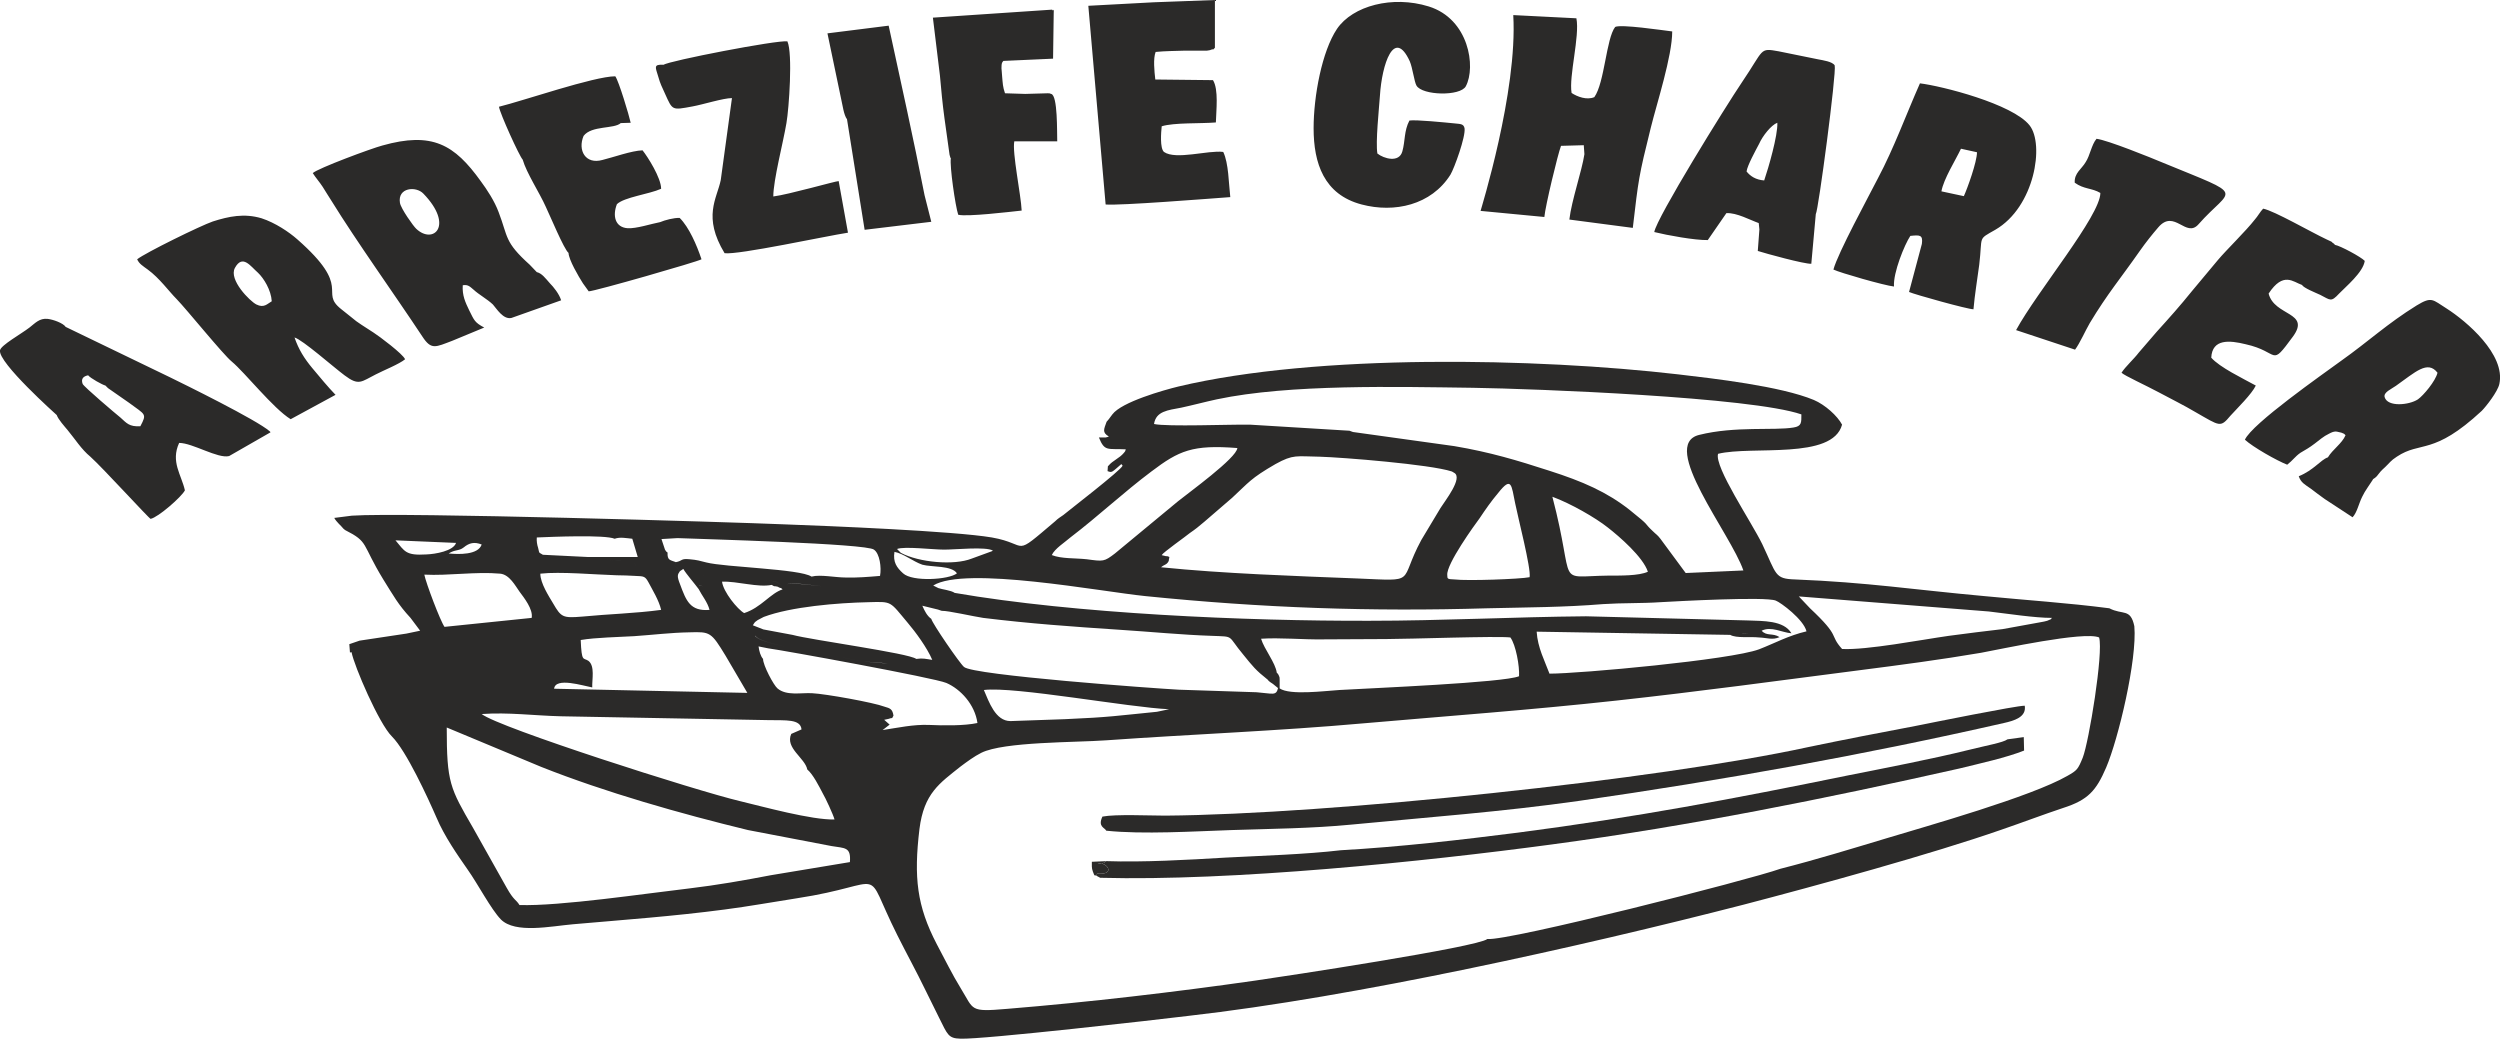 <?xml version="1.0" encoding="UTF-8"?>
<!DOCTYPE svg PUBLIC "-//W3C//DTD SVG 1.1//EN" "http://www.w3.org/Graphics/SVG/1.1/DTD/svg11.dtd">
<!-- Creator: CorelDRAW X8 -->
<svg xmlns="http://www.w3.org/2000/svg" xml:space="preserve" width="78.013mm" height="32.413mm" version="1.1" style="shape-rendering:geometricPrecision; text-rendering:geometricPrecision; image-rendering:optimizeQuality; fill-rule:evenodd; clip-rule:evenodd"
viewBox="0 0 7801 3241"
 xmlns:xlink="http://www.w3.org/1999/xlink">
 <defs>
  <style type="text/css">
   <![CDATA[
    .fil0 {fill:#2B2A29}
   ]]>
  </style>
 </defs>
 <g id="Capa_x0020_1">
  <g id="_2658801456336">
   <path class="fil0" d="M1394 2270l295 123c199,79 435,146 645,197l261 50c41,7 61,2 57,50l-247 41c-83,16 -169,31 -253,41 -138,16 -405,56 -531,52 -11,-18 -17,-13 -40,-54l-105 -187c-72,-124 -82,-141 -82,-313l0 0zm4005 -289c19,11 63,5 89,8 27,1 42,9 65,-1 -22,-14 -40,-2 -56,-20 30,-15 64,6 93,8 -24,-41 -90,-38 -135,-40l-506 -13c-225,2 -450,14 -676,14 -385,1 -919,-22 -1294,-87l0 0c-11,-8 -40,-11 -51,-15l-16 -8c99,-62 523,19 662,33 365,37 704,49 1068,38 125,-3 239,-3 360,-13 60,-4 120,-2 179,-6 53,-3 327,-18 360,-5 16,6 87,59 96,96 -56,13 -99,37 -148,56l0 0c-88,33 -560,76 -654,76 -14,-38 -37,-81 -40,-131l604 10 0 0 0 0zm-2431 -123l0 0 -1 1c0,-1 -1,-1 -5,-1 -2,0 -4,1 -6,1 2,0 4,-1 6,-1 4,0 5,0 5,1l1 -1 0 0zm-3 1c0,0 0,0 1,0 -1,0 -1,0 -1,0zm2492 119c1,0 1,0 1,0l0 0c-9,0 -17,-1 -25,-1 7,0 15,0 24,1zm-1954 -525l0 0c-3,13 -176,146 -185,154 -10,7 -17,11 -25,19 -138,117 -78,72 -198,51 -118,-20 -511,-36 -650,-41 -165,-7 -1190,-38 -1347,-27 -2,3 -2,5 -2,6 0,-1 0,-3 2,-6l-55 7c7,13 20,23 29,34l0 0 5 4c23,-15 16,2 35,-26l0 0c-19,28 -12,11 -35,26 75,38 50,41 119,154 32,51 46,78 85,120l30 40 -43 9 -146 22 0 0 -32 11 2 26 5 -1c16,6 6,6 27,6 5,-17 8,-18 6,-25 2,7 -1,8 -6,25 -21,0 -11,0 -27,-6 8,43 86,224 126,263 45,45 112,191 139,253 25,59 65,116 97,162 32,45 73,124 104,156 45,45 156,21 225,15 160,-14 314,-25 473,-46 77,-10 148,-23 225,-35 295,-45 201,-110 314,115 29,58 59,112 88,172 15,30 27,54 42,85 27,54 29,65 67,66 69,3 621,-60 710,-71 521,-59 1224,-216 1733,-347 230,-60 587,-158 805,-234 67,-23 130,-47 193,-68 78,-25 103,-54 134,-126 38,-89 97,-336 88,-441 -12,-57 -36,-34 -78,-56 -131,-17 -257,-25 -390,-38 -221,-20 -365,-43 -591,-52 -64,-2 -57,-15 -102,-110 -34,-70 -150,-241 -138,-282 106,-26 357,20 387,-91 -15,-28 -53,-62 -88,-77 -103,-43 -313,-67 -424,-80 -441,-51 -1126,-65 -1559,38 -45,11 -177,48 -206,87l-12 16c-4,5 -5,6 -6,7l0 0c-8,23 -15,33 7,46l0 0c0,0 -1,0 -2,1l-8 2c-2,0 -6,0 -8,0 -2,0 -13,0 -13,0 18,45 27,34 84,37 -3,8 -1,5 -6,11 -14,17 -35,24 -48,40 0,0 -2,1 -2,2l-1 15c14,5 12,5 43,-22l4 5zm-749 825l22 -17 -17 -15 14 -3c17,-6 7,3 15,-10 -3,-20 -10,-23 -28,-28l0 0 0 0c-34,-13 -184,-40 -226,-42 -34,-2 -80,9 -108,-15 -12,-10 -45,-72 -45,-92 -8,-9 -12,-24 -14,-39l30 6c46,6 519,92 556,108 44,19 89,67 97,125 -41,9 -108,8 -151,6 -49,-2 -98,9 -145,16zm-35 -25c-1,1 -2,1 -2,2 0,-1 1,-1 2,-2zm-4 3c-2,3 -3,6 -2,9 -1,-3 0,-6 2,-9zm908 -486c10,-9 17,-7 23,-18 3,-7 -1,4 3,-14 -10,-4 1,-1 -13,-3 -9,-3 -3,0 -11,-3 5,-9 75,-58 88,-69 10,-7 13,-9 22,-16 10,-8 13,-11 23,-19l87 -75c52,-48 57,-60 135,-105 56,-31 65,-24 138,-23 70,2 345,24 412,46 8,4 0,0 7,4 30,15 -29,89 -42,110 -21,36 -39,64 -60,100 -73,135 -8,128 -199,120 -200,-8 -416,-15 -613,-35zm-201 963l1 -7c64,5 27,-41 2,-30 5,0 8,0 13,-1 10,-4 9,-5 14,-8l-45 2c0,10 -1,20 3,30 7,20 5,9 12,14l0 0zm-2337 -1114l-1 0c12,-2 14,-2 14,-2 0,0 -2,0 -13,2l0 0 0 0zm2871 502c2,3 2,3 7,7 2,1 6,4 9,6 7,6 11,9 16,13l0 0c-6,25 -16,17 -67,13l-243 -8c-75,-4 -642,-45 -670,-71 -14,-12 -99,-136 -102,-150 -13,-9 -21,-25 -28,-41l49 12c10,3 10,4 12,4l0 0c18,-1 101,18 129,22 147,18 275,27 425,37 95,6 195,16 289,19 72,3 46,-3 97,58 30,37 39,49 77,79zm37 27c0,-9 0,-20 0,-28 0,-5 0,-7 -2,-11 -3,-7 -3,-6 -7,-10l0 0c-4,-31 -39,-73 -49,-106 57,-4 132,3 192,2 67,0 133,-1 199,-1 70,0 345,-10 387,-5 17,23 29,90 27,121 -47,20 -457,37 -561,43 -47,3 -154,17 -186,-5l0 0zm-51 -58c2,4 4,7 6,10 -2,-3 -4,-6 -6,-10l0 0zm-1210 142c12,5 26,6 38,4l0 0c-12,2 -26,1 -38,-4zm-742 -494l-155 0 0 0 -141 -7c-14,-9 -10,-2 -15,-22 -3,-9 -5,-21 -4,-32 47,-2 212,-9 243,4l0 0c17,-6 35,-2 55,0l17 57 0 0zm-131 8c6,1 11,1 16,1 -5,0 -10,0 -16,-1 -79,1 -119,-11 -175,10l0 0c56,-21 96,-9 175,-10zm22 1l6 0c17,0 33,1 49,2l1 0c-17,-1 -34,-2 -50,-2l-6 0zm106 23c-9,-22 -21,-15 -44,-22l0 0c23,7 35,0 44,22l0 0zm122 -16l0 0c-18,-7 -27,-5 -26,-30 -5,-4 -4,-2 -8,-9l-11 -33 50 -3c72,3 591,17 613,36 18,12 24,56 19,82 -36,3 -71,6 -107,5 -32,0 -80,-10 -106,-3l-1 0c-36,-24 -270,-29 -328,-44 -19,-5 -29,-8 -52,-10 -29,-3 -21,5 -43,9l0 0zm-1 2c-1,1 -1,1 -1,1 0,1 0,0 1,-1l0 0 0 0zm-3 9c5,5 14,10 16,18 3,-3 8,-5 11,-8 10,17 34,44 48,63 3,-3 3,-6 3,-8 0,2 0,5 -3,8 10,20 28,41 34,65 -61,5 -73,-29 -92,-80 -10,-25 -8,-30 -1,-40 -2,-8 -11,-13 -16,-18l0 0zm76 62c0,-1 2,0 12,2l0 0c-10,-2 -12,-2 -12,-2zm14 10c0,1 0,-1 0,-1 0,-1 2,-3 2,-4l0 -4c0,-1 -1,-2 -1,-3 0,1 1,2 1,3l0 4c0,1 -2,3 -2,4 0,0 0,2 0,1zm-5 -32c-1,-6 2,-12 19,-15 3,-1 15,0 19,0 57,5 54,20 87,20 32,-2 38,1 64,2 31,2 40,-4 61,16l0 0c-21,-20 -31,-14 -61,-16 -26,-1 -32,-4 -64,-2 -33,0 -30,-15 -87,-20 -4,0 -16,-1 -19,0 -17,3 -20,9 -19,15zm218 20c13,8 6,2 14,5 32,11 -24,-11 8,3 11,4 4,-1 12,6 4,-5 6,-8 7,-10 -1,2 -3,5 -7,10 -38,12 -67,57 -120,74 -21,-12 -65,-66 -69,-98 47,-2 113,19 155,10l0 0zm41 4c1,-2 3,-3 7,-6 14,-7 86,4 107,6l37 -3c2,-1 4,0 4,-2 1,-2 3,-1 5,-2l0 0 0 0c-2,1 -4,0 -5,2 0,2 -2,1 -4,2l-37 3c-21,-2 -93,-12 -107,-6 -4,3 -6,4 -7,6zm410 227c-23,-18 -327,-59 -386,-75l0 0 -91 -17 -33 -13c6,-8 1,-3 7,-10 0,0 7,-5 8,-6 7,-4 11,-6 19,-10l0 0c85,-32 231,-44 327,-46 75,-2 65,-4 123,65 23,27 60,77 76,115 -21,-3 -28,-6 -50,-3l-8 3 0 0 8 -3zm-502 -72c11,19 102,35 125,40l142 27c20,3 46,9 70,13 26,3 51,1 76,8 56,14 55,22 142,23l0 0c-87,-1 -86,-9 -142,-23 -25,-6 -50,-5 -76,-8 -24,-4 -50,-10 -70,-13l-142 -27c-23,-5 -114,-21 -126,-40l1 0zm112 306c-20,44 43,75 50,111 18,15 37,53 48,74 9,15 33,67 37,82 -71,2 -223,-40 -294,-57 -136,-32 -755,-230 -807,-272 83,-6 164,5 247,7l648 12c54,1 100,-4 103,29l-32 14zm601 -137c95,-12 455,55 578,60l-38 8c-122,12 -146,17 -286,23 -56,2 -114,4 -171,6 -47,0 -67,-60 -83,-97l0 0zm2485 558c-95,34 -848,226 -914,219 -29,25 -635,117 -726,130 -252,36 -516,67 -773,88 -118,10 -102,4 -144,-64 -26,-42 -52,-95 -75,-138 -62,-119 -72,-208 -54,-359 14,-112 63,-143 128,-195 20,-15 43,-32 65,-43 70,-35 295,-32 390,-39 267,-19 535,-29 803,-53 264,-23 525,-42 789,-71 256,-28 506,-62 761,-95 125,-16 253,-33 376,-54 65,-12 322,-68 369,-48 14,47 -32,327 -51,375 -15,37 -18,40 -48,57 -113,65 -436,156 -562,194 -110,33 -220,67 -334,96l0 0zm-3743 -714c47,-8 118,-9 167,-12 59,-4 113,-11 173,-12 64,-2 67,-1 112,73l68 116 -603 -13c4,-37 91,-9 119,-4 -1,-25 9,-67 -12,-83 -16,-11 -21,6 -24,-65l0 0zm3801 -136l593 47c60,7 142,20 197,20 -8,7 4,1 -15,9 -3,1 -16,4 -18,4l-121 22c-55,6 -113,14 -168,21 -85,12 -256,45 -333,41 -42,-47 -2,-35 -100,-127 -13,-13 -23,-25 -35,-37l0 0zm-4289 -68c75,4 161,-10 237,-3 29,3 47,38 60,56 14,19 43,55 38,82l-272 28c-13,-18 -58,-137 -63,-163l0 0zm362 -3c62,-7 171,3 238,5 19,0 39,1 58,2 28,1 31,1 42,21 12,23 32,55 39,85 -81,11 -165,13 -247,21 -60,5 -65,2 -90,-41 -13,-22 -40,-63 -40,-93l0 0zm3087 11c-29,6 -194,12 -235,7 -21,-1 -22,-1 -22,-14 -3,-34 86,-157 101,-177 18,-27 36,-53 58,-79 42,-53 41,-25 53,33 8,41 50,203 45,230l0 0zm-1982 -79c28,5 58,30 87,40 29,8 92,2 108,27 -25,20 -139,27 -168,0 -20,-18 -32,-35 -27,-67l0 0zm8 -9c23,-9 112,2 147,2 35,0 131,-10 152,3 0,1 -2,1 -3,2l-63 23c-55,22 -165,12 -221,-18l-12 -12zm-1399 14c20,-13 32,-7 47,-19 17,-14 33,-18 56,-9 -11,33 -72,31 -103,28l0 0zm-166 -41l189 8c-8,25 -64,35 -93,36 -65,4 -67,-10 -96,-44l0 0zm3610 -136c57,21 134,65 173,96 36,28 110,92 125,138 -28,13 -87,12 -121,12 -173,2 -102,40 -177,-246l0 0zm-1562 182c9,-20 41,-40 58,-55 89,-68 165,-140 253,-206 86,-65 128,-84 268,-73 -2,31 -153,140 -185,166l-197 163c-34,26 -36,25 -88,18 -37,-4 -78,-1 -109,-13l0 0zm929 -388l-311 -19c-60,-1 -259,7 -299,-2 6,-40 43,-43 85,-51 37,-8 74,-18 111,-26 227,-48 563,-39 799,-36 194,3 869,29 1025,83 0,26 1,37 -25,41 -60,10 -182,-5 -294,23 -126,31 98,307 138,423l-180 8 -79 -107c-10,-13 -13,-13 -24,-24 -32,-30 -2,-10 -72,-66 -71,-56 -147,-89 -250,-122 -102,-33 -185,-58 -297,-77l-316 -44c-1,0 -2,-1 -3,-1l-8 -3z"/>
   <path class="fil0" d="M6264 2307c-13,10 -65,19 -121,33 -113,28 -258,56 -374,79 -362,74 -664,131 -1032,179 -180,23 -373,45 -553,55 -110,13 -247,17 -360,23 -116,7 -258,15 -372,11 -5,3 -4,4 -14,8 -5,1 -8,1 -13,1 25,-11 62,35 -2,30l-1 7 11 6c411,11 1008,-50 1409,-104 433,-58 854,-143 1272,-237 65,-16 147,-34 202,-56l-1 -42 -51 7z"/>
   <path class="fil0" d="M3452 2592c113,12 275,2 392,-2 123,-4 250,-5 373,-17 239,-23 471,-40 710,-74 451,-65 887,-143 1326,-243 31,-7 71,-18 65,-54 -28,0 -290,53 -340,63 -111,21 -225,43 -335,66 -468,102 -1494,210 -2007,214 -48,0 -155,-5 -196,3 -15,32 7,34 12,44l0 0z"/>
   <path class="fil0" d="M4620 658l199 19c3,-34 42,-196 52,-222l71 -2 2 28c-8,53 -40,144 -47,204l198 26c18,-153 18,-159 56,-312 19,-77 67,-224 67,-301 -33,-4 -160,-23 -178,-14 -28,36 -33,174 -65,219 -23,10 -53,-1 -71,-13 -9,-52 26,-177 15,-233l-197 -10c14,239 -102,609 -102,611l0 0zm-2549 -456c-34,-2 -25,9 -17,37 6,22 12,33 21,53 24,53 21,52 86,40 33,-6 96,-26 123,-26l-35 256c-12,58 -57,114 12,228 42,6 319,-54 385,-64l-29 -161c-10,0 -156,42 -204,48 0,-51 31,-169 41,-229 8,-46 20,-217 3,-255 -31,-5 -371,61 -386,73l0 0zm1720 -53l0 -149 -190 7 -205 11 54 620c43,4 321,-18 389,-23 -5,-42 -5,-106 -22,-141 -48,-6 -148,26 -185,0 -13,-12 -9,-61 -7,-80 38,-12 122,-8 169,-12 1,-37 9,-103 -9,-132l-180 -2c-3,-26 -7,-65 1,-86 30,-3 61,-3 90,-4l70 0c5,-1 10,-1 13,-3 16,-5 -2,7 12,-6l0 0zm1699 567l-5 67c25,8 145,41 167,40l14 -155c8,-11 65,-441 59,-464 -7,-12 -37,-16 -52,-19l-123 -25c-61,-11 -44,-7 -114,96 -52,77 -267,424 -274,468 40,10 128,26 167,25l58 -84c32,-2 75,22 101,31l2 20zm-4012 188c16,15 42,29 60,46 11,12 32,48 58,42l155 -55c-6,-20 -24,-42 -35,-53 -15,-17 -25,-31 -41,-35l-22 -23c-80,-72 -67,-86 -97,-164 -13,-35 -36,-70 -56,-97 -82,-114 -151,-155 -307,-111 -34,9 -201,71 -217,86 8,13 22,29 31,43 11,17 17,28 27,43 79,128 196,291 284,424 28,43 41,33 94,13l99 -41c-30,-16 -31,-22 -47,-54 -12,-25 -22,-46 -20,-78 17,-3 23,5 34,14l0 0zm5705 -15c6,10 42,24 57,31 32,16 33,24 59,-4 20,-21 75,-66 80,-102 -11,-12 -76,-47 -93,-50 -3,-4 -2,-3 -8,-7 0,-1 -2,-2 -3,-3l-15 -7c-49,-23 -163,-89 -198,-96 -9,9 -17,24 -26,34 -28,36 -89,95 -115,126l-81 97c-37,46 -71,84 -110,127l-56 65c-15,20 -42,44 -54,63 9,9 77,40 116,61 37,20 78,40 115,62 77,44 77,49 109,11 20,-22 67,-68 79,-94 -40,-22 -113,-57 -139,-87 3,-60 58,-54 107,-42 109,24 75,75 148,-24 56,-77 -58,-63 -76,-134 46,-70 77,-36 104,-27l0 0zm81 538c-23,8 -44,40 -91,59 7,20 18,25 38,39 14,11 28,21 43,32l87 57c14,-15 19,-42 30,-64 5,-10 10,-19 17,-29l16 -24c0,-1 1,-2 1,-2 18,-11 11,-14 37,-37 16,-15 17,-20 37,-33 75,-50 113,-2 265,-143 13,-13 50,-60 55,-84 20,-92 -103,-196 -164,-235 -45,-28 -46,-39 -94,-10 -92,57 -150,112 -236,173 -56,41 -278,196 -300,246 25,23 99,65 132,78 18,-14 24,-25 41,-37 17,-10 28,-16 45,-29 15,-11 26,-22 45,-31 8,-4 15,-8 25,-6 0,0 13,3 13,3 13,5 8,4 13,8 -11,26 -40,44 -55,69l0 0zm-4621 -1055l55 345 208 -25 -21 -83c-35,-179 -73,-348 -112,-529l-191 24 43 206c4,17 8,49 18,62l0 0zm-706 12l31 -1c-5,-23 -37,-130 -48,-145 -66,0 -289,77 -363,95 3,21 64,155 74,165 12,42 53,104 72,147 13,27 57,133 71,144 1,22 31,73 45,95l18 25c18,0 342,-93 352,-100 -15,-45 -39,-100 -68,-129 -18,-1 -47,7 -61,13 -27,5 -75,21 -102,19 -39,-3 -47,-39 -33,-75 23,-22 100,-31 138,-48 0,-34 -42,-100 -58,-120 -34,1 -92,22 -125,30 -53,15 -78,-30 -59,-75 25,-33 95,-21 116,-40l0 0zm1351 -342c1,-23 0,-3 -5,-12l-372 25 22 181c4,45 8,88 14,132l16 115c4,14 2,7 4,11 -4,24 14,149 23,176 27,7 161,-9 198,-13 -2,-48 -30,-181 -23,-216l134 0c-1,-27 2,-144 -19,-148 -6,-2 -4,-2 -11,-2l-70 2 -63 -2c-7,-20 -7,-31 -9,-53 0,-6 -2,-21 -2,-25 0,-18 2,-18 6,-23l155 -7 2 -141zm-3013 1129c7,9 45,30 54,32l6 6c0,0 2,2 2,2l66 46c51,38 56,33 35,73 -35,2 -43,-10 -62,-27 -15,-12 -114,-96 -118,-105 -6,-16 2,-24 17,-27l0 0zm-70 -151c-8,-12 -39,-23 -56,-25 -26,-3 -40,14 -57,27 -26,20 -89,55 -92,71 -7,38 176,201 177,202 5,14 24,35 34,47 24,29 43,60 71,83 39,35 183,193 188,194 24,-5 97,-69 107,-89 -11,-49 -45,-89 -18,-148 42,0 121,50 156,41l129 -74c0,-1 -1,-2 -2,-3 -41,-36 -269,-148 -312,-169l-325 -157zm6337 -587c-16,19 -20,52 -34,73 -12,21 -36,34 -34,64 29,21 53,16 80,32 0,71 -198,308 -263,428l184 61c15,-20 32,-59 46,-83 56,-93 96,-139 156,-225 19,-27 39,-52 58,-74 50,-58 86,35 125,-9 104,-118 155,-83 -110,-192 -38,-16 -174,-71 -208,-75l0 0zm-1037 130c-26,-2 -43,-13 -55,-28 2,-18 29,-67 39,-86 11,-25 38,-59 57,-66 2,39 -28,142 -41,180l0 0zm-1107 -187c-17,32 -13,64 -22,96 -10,37 -58,23 -78,7 -6,-36 5,-138 8,-181 6,-97 44,-213 93,-107 9,21 14,64 21,76 18,31 137,34 154,2 32,-60 10,-210 -116,-249 -113,-35 -237,-2 -286,70 -47,70 -73,210 -73,310 0,109 32,207 150,238 102,27 217,2 277,-93 12,-20 48,-119 44,-145 -3,-14 -13,-13 -31,-15 -30,-3 -120,-12 -141,-9l0 0zm3208 787c-6,26 -44,71 -61,83 -27,18 -95,25 -104,-7 -4,-15 21,-25 35,-35 61,-43 99,-81 130,-41l0 0zm-6358 -530c-8,-48 50,-53 73,-29 97,100 31,160 -22,110 -9,-8 -48,-63 -51,-81l0 0zm-400 307c-14,8 -24,22 -48,10 -20,-10 -87,-77 -67,-114 24,-44 49,-5 72,15 18,17 41,54 43,89l0 0zm-420 -131c6,14 18,21 33,32 37,27 66,68 90,92 32,33 145,173 172,195 41,34 130,147 184,180l140 -76c-25,-26 -47,-53 -73,-84 -24,-29 -42,-57 -55,-95 25,7 121,92 156,118 45,34 52,20 98,-3 23,-12 73,-32 91,-47 -6,-16 -82,-73 -98,-83 -74,-48 -37,-23 -102,-74 -69,-55 38,-64 -136,-217 -26,-23 -69,-52 -112,-66 -54,-16 -102,-6 -152,10 -38,13 -211,98 -236,118l0 0zm5630 -212c7,-39 44,-97 61,-133l50 11c0,30 -30,113 -41,137l-70 -15zm100 368c4,-46 12,-93 18,-139 11,-92 -6,-77 50,-109 123,-71 154,-267 107,-326 -53,-67 -275,-123 -342,-131 -43,97 -81,202 -131,296 -29,57 -125,233 -139,285 20,10 160,50 189,53 -3,-43 33,-131 51,-158 29,-3 40,-4 36,25l-40 150c18,8 183,54 201,54l0 0z"/>
  </g>
 </g>
</svg>
